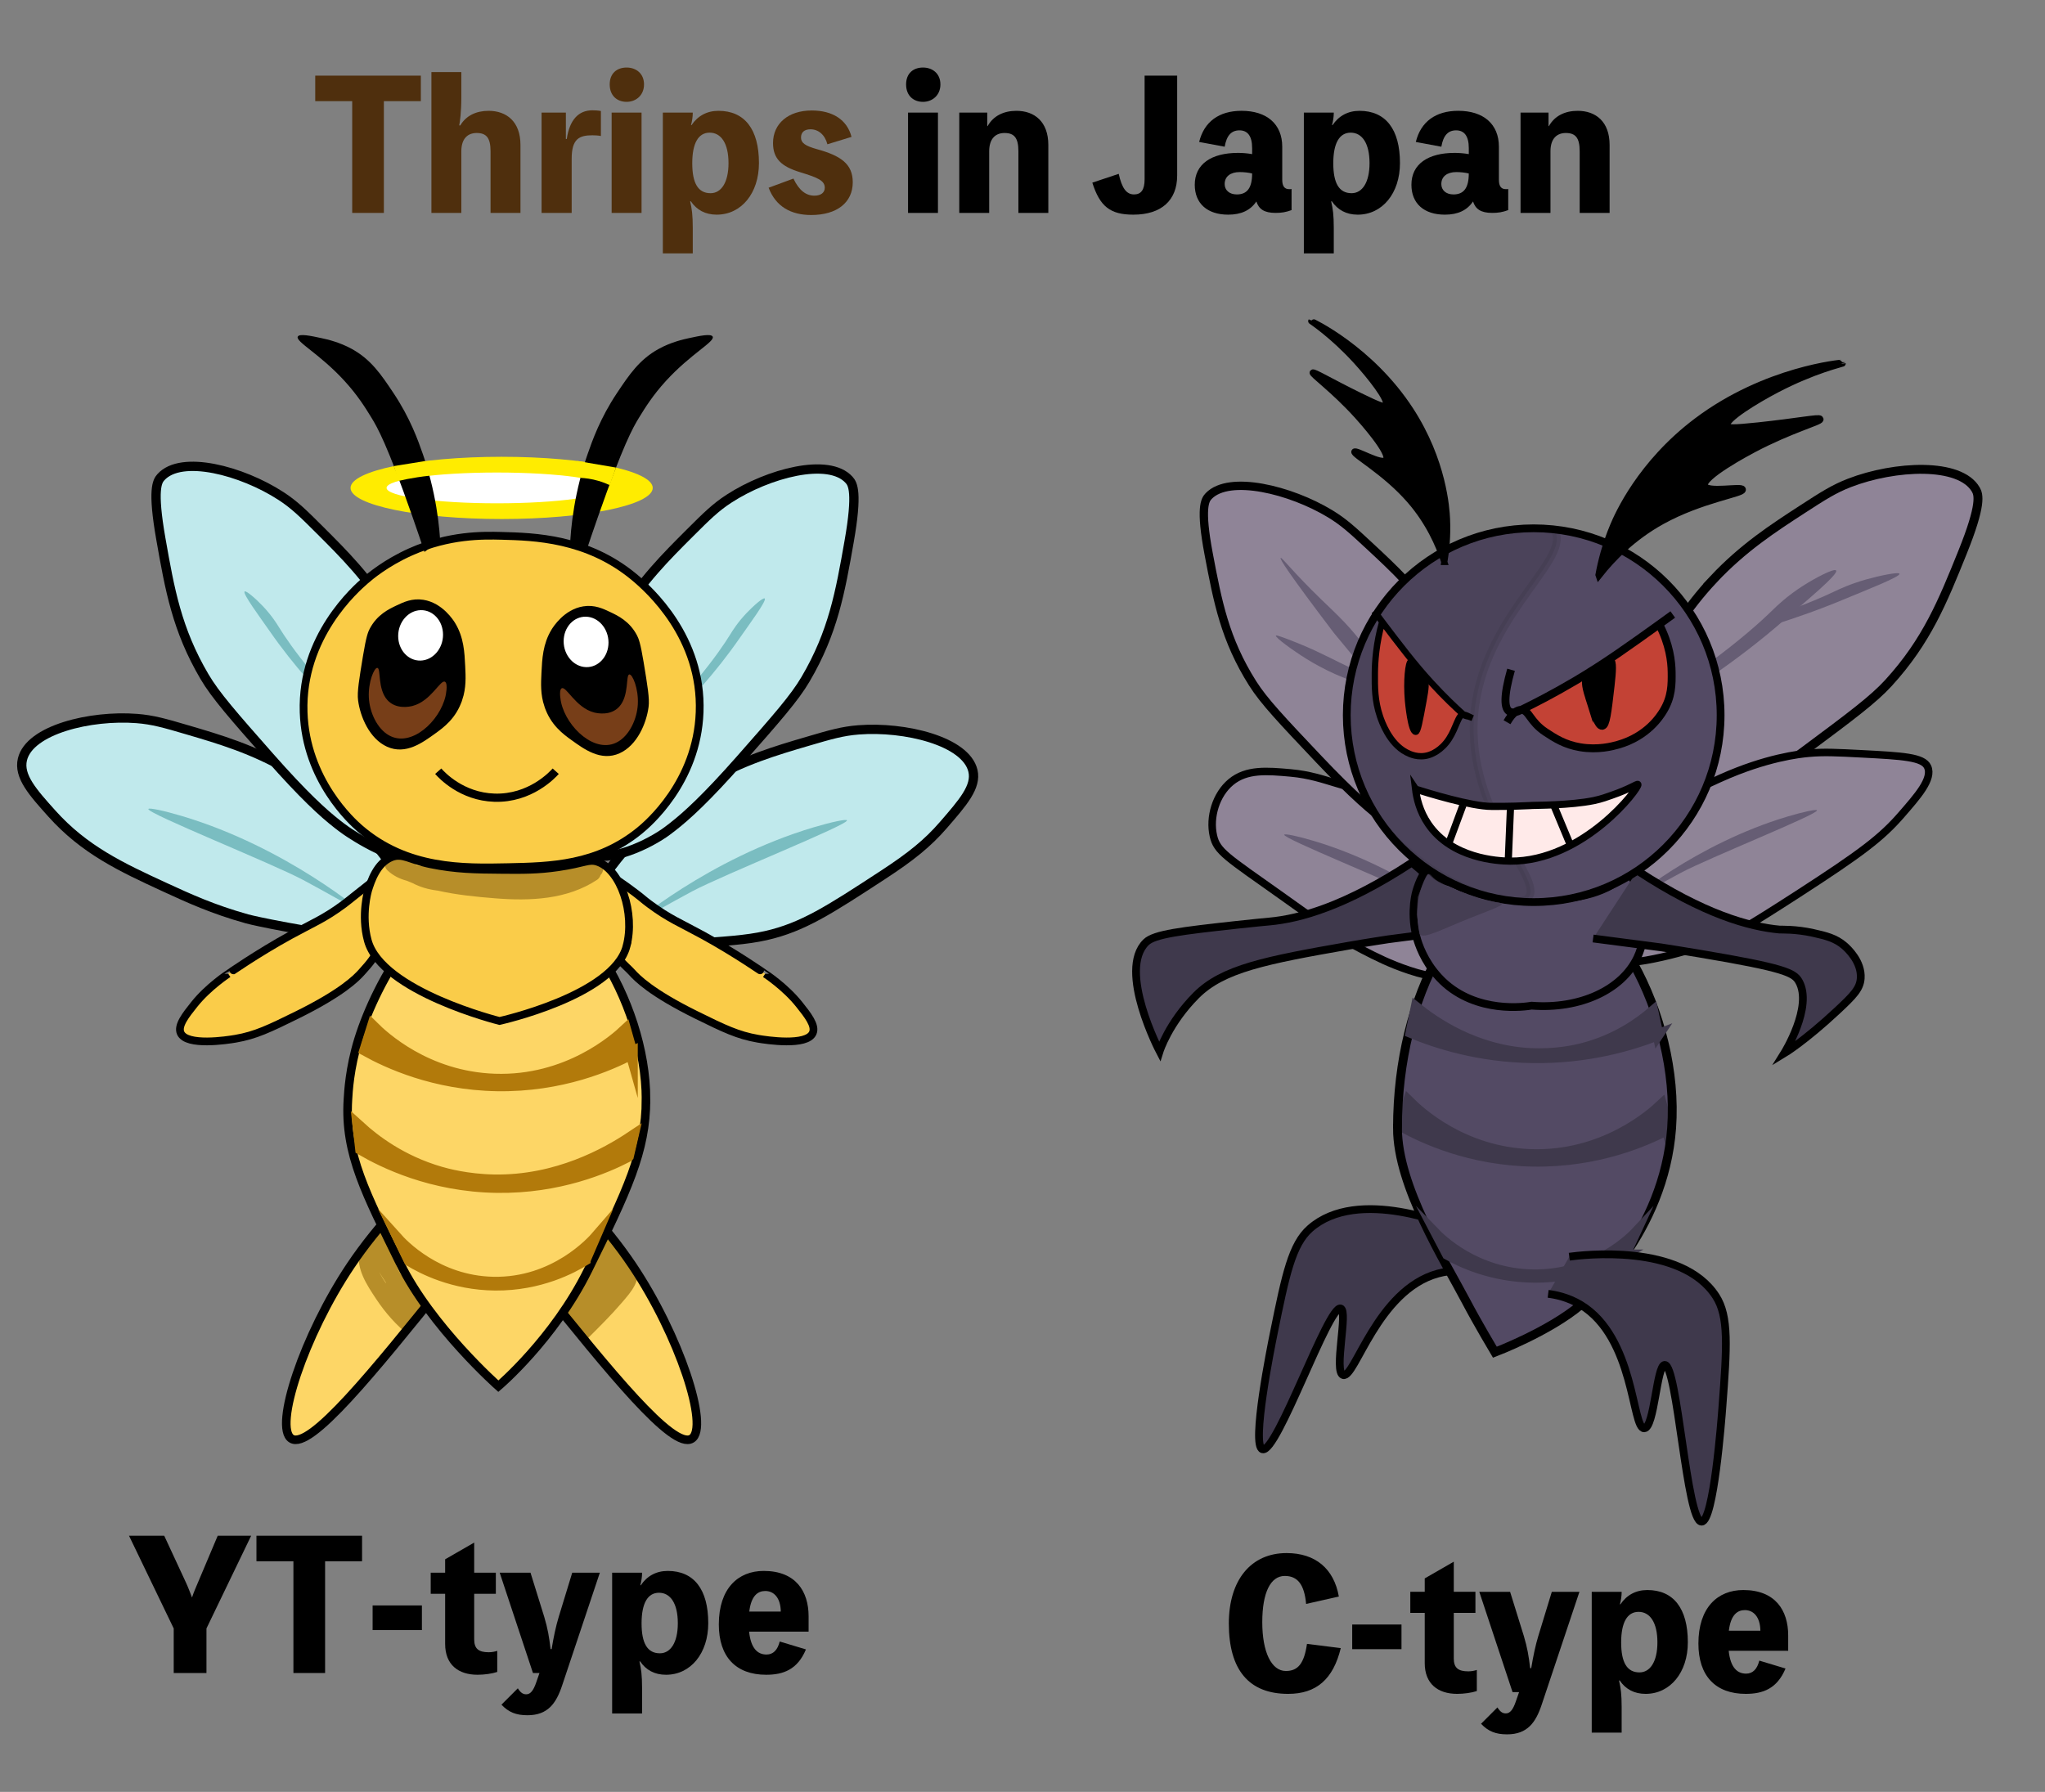 <?xml version="1.0" encoding="UTF-8"?>
<svg id="Layer_1" data-name="Layer 1" xmlns="http://www.w3.org/2000/svg" xmlns:xlink="http://www.w3.org/1999/xlink" viewBox="0 0 1359.37 1191.29">
  <rect x="0" y="0" width="1359.37" height="1191.29" fill="#808080" stroke="none"/>
  <defs>
    <style>
      .cls-1 {
        opacity: .68;
      }

      .cls-1, .cls-2, .cls-3, .cls-4, .cls-5, .cls-6 {
        fill: #3f394c;
      }

      .cls-1, .cls-7, .cls-8, .cls-9, .cls-10, .cls-11, .cls-12, .cls-13, .cls-14 {
        stroke-width: 0px;
      }

      .cls-15 {
        stroke-width: 5.55px;
      }

      .cls-15, .cls-16, .cls-17, .cls-18, .cls-2, .cls-19, .cls-3, .cls-20, .cls-21, .cls-22, .cls-23, .cls-24, .cls-25, .cls-4, .cls-26, .cls-27, .cls-28, .cls-29, .cls-30, .cls-5, .cls-31, .cls-32, .cls-6, .cls-33, .cls-34, .cls-35, .cls-36, .cls-37, .cls-38, .cls-39, .cls-40, .cls-41 {
        stroke-miterlimit: 10;
      }

      .cls-15, .cls-16, .cls-18, .cls-2, .cls-20, .cls-21, .cls-22, .cls-23, .cls-24, .cls-25, .cls-26, .cls-27, .cls-28, .cls-29, .cls-30, .cls-31, .cls-32, .cls-33, .cls-35, .cls-36, .cls-37, .cls-38, .cls-39, .cls-40, .cls-41 {
        stroke: #000;
      }

      .cls-15, .cls-38, .cls-41 {
        fill: #8f8497;
      }

      .cls-16, .cls-18, .cls-22 {
        stroke-width: 5.15px;
      }

      .cls-16, .cls-42 {
        fill: #facc49;
      }

      .cls-17, .cls-19, .cls-34 {
        fill: #b27a0b;
        stroke: #b27a0b;
      }

      .cls-17, .cls-5 {
        stroke-width: 8.25px;
      }

      .cls-18 {
        fill: #facc47;
      }

      .cls-2, .cls-20, .cls-6, .cls-37 {
        stroke-width: 5.16px;
      }

      .cls-43, .cls-32 {
        fill: #fdd666;
      }

      .cls-7 {
        fill: #773e18;
      }

      .cls-44 {
        clip-path: url(#clippath);
      }

      .cls-19 {
        stroke-width: 8.85px;
      }

      .cls-45, .cls-23, .cls-37 {
        fill: #534a64;
      }

      .cls-3 {
        stroke-width: 6.19px;
      }

      .cls-3, .cls-4, .cls-5, .cls-6 {
        stroke: #3f394c;
      }

      .cls-8 {
        fill: #b78e29;
      }

      .cls-9 {
        fill: #7abdc1;
      }

      .cls-10 {
        fill: #4f2f0d;
      }

      .cls-20, .cls-22, .cls-33, .cls-35, .cls-36, .cls-39 {
        fill: none;
      }

      .cls-21 {
        stroke-width: 2.74px;
      }

      .cls-21, .cls-14 {
        fill: #fff;
      }

      .cls-23, .cls-39 {
        stroke-width: 5.89px;
      }

      .cls-24 {
        fill: #ffeae9;
      }

      .cls-24, .cls-31, .cls-33 {
        stroke-width: 4.76px;
      }

      .cls-11 {
        fill: #ffec00;
      }

      .cls-25, .cls-26 {
        fill: #c34235;
      }

      .cls-25, .cls-28 {
        stroke-width: 5.26px;
      }

      .cls-4 {
        stroke-width: 7.29px;
      }

      .cls-46 {
        clip-path: url(#clippath-1);
      }

      .cls-47 {
        clip-path: url(#clippath-4);
      }

      .cls-48 {
        clip-path: url(#clippath-3);
      }

      .cls-49 {
        clip-path: url(#clippath-2);
      }

      .cls-50 {
        clip-path: url(#clippath-5);
      }

      .cls-12, .cls-27, .cls-28, .cls-29, .cls-31, .cls-40 {
        fill: #000;
      }

      .cls-26, .cls-27 {
        stroke-width: 4.2px;
      }

      .cls-29 {
        stroke-width: 4.07px;
      }

      .cls-30 {
        fill: #c0e9ec;
        stroke-width: 6.18px;
      }

      .cls-32, .cls-35 {
        stroke-width: 5.7px;
      }

      .cls-6 {
        opacity: .39;
      }

      .cls-34 {
        stroke-width: 6.34px;
      }

      .cls-36 {
        stroke-width: 5.46px;
      }

      .cls-13 {
        fill: #665d74;
      }

      .cls-38 {
        stroke-width: 5.92px;
      }

      .cls-40 {
        stroke-width: 4.14px;
      }

      .cls-41 {
        stroke-width: 5px;
      }
    </style>
    <clipPath id="clippath">
      <path class="cls-23" d="M928.94,750.02c0,38.67,31.59,88.45,45.56,115.06,7.6,14.48,19.19,33.9,19.19,33.9,0,0,35.83-13.57,57.09-31.48,4.61-3.88,55.22-47.84,60.39-117.48,5.56-75.03-42.86-162.73-91.11-162.73s-91.11,72.86-91.11,162.73Z"/>
    </clipPath>
    <clipPath id="clippath-1">
      <path class="cls-32" d="M317.33,753.42c9.89-8.16,66.69,33.78,103.04,87.88,31.19,46.43,51.28,107.73,39.4,115.16-12.3,7.69-54.69-44.92-101.52-103.04,0,0-24.98-31-39.4-81.82-3.56-12.53-3.61-16.46-1.52-18.18Z"/>
    </clipPath>
    <clipPath id="clippath-2">
      <path class="cls-32" d="M336.19,753.42c-9.89-8.16-66.69,33.78-103.04,87.88-31.19,46.43-51.28,107.73-39.4,115.16,12.3,7.69,54.69-44.92,101.52-103.04,0,0,24.98-31,39.4-81.82,3.56-12.53,3.61-16.46,1.52-18.18Z"/>
    </clipPath>
    <clipPath id="clippath-3">
      <path class="cls-16" d="M416.45,629.19c-8.78,32.83-84.42,49.57-84.42,49.57,0,0-78.23-19.52-87.53-53.41-4.7-17.12.22-33.49.22-33.49,1.85-5.86,5.7-18.07,15.57-21.97,7.34-2.9,12.11,1.87,25.86,4.69,16.97,3.48,30.14,3.6,47.29,3.74,14.13.12,23.99.21,37.55-1.77,17.78-2.59,20.37-5.59,26.31-3.56,15.25,5.21,25.06,34.08,19.14,56.2Z"/>
    </clipPath>
    <clipPath id="clippath-4">
      <path class="cls-37" d="M1092.12,602.85c.36,1.81,3.44,18.44-3.72,33.65-10.16,21.61-38.29,34.59-70.27,32.08-3.99.67-36.41,5.61-59.34-16.44-3.26-3.13-6.07-6.81-6.07-6.81-8.06-10.47-10.74-20.73-11.44-23.64-3.94-16.45.19-29.4.19-29.4,0,0,0,0,0,0,1.62-5.15,5.01-15.87,13.66-19.29,6.44-2.55,10.63,1.64,22.7,4.12,14.89,3.06,26.46,3.16,41.52,3.29,12.4.11,21.06.18,32.97-1.55,13.08-1.91,16.79-4.06,20.72-3.66.83.08,1.52.27,2.38.54,12.07,3.76,15.95,23.39,16.68,27.12Z"/>
    </clipPath>
    <clipPath id="clippath-5">
      <circle class="cls-37" cx="1019.49" cy="475.47" r="124.25"/>
    </clipPath>
  </defs>
  <path class="cls-2" d="M978.6,845.52c-4.49-.69-13.08-1.52-22.85,1.17-40.46,11.14-55.14,70-62.93,67.47-6.45-2.09,3.48-42.61-1.61-44.26-8.07-2.62-42.36,96.3-51.95,93.62-7.75-2.17,5.81-69.13,7.45-77.22,7.94-39.22,12.15-59.04,24.15-69.59,31.84-28.01,93.4-2.07,100.94,1.21"/>
  <path class="cls-41" d="M946.69,543.98c37.8,22.06,57.4,51.4,69.55,70.13,12.62,19.47,21.13,39.82,16.08,44.19-2.29,1.98-5.75-.72-18.84-.69-8.07.02-9.43,1.05-16.04.89-8.72-.21-15.03-2.2-19.61-3.57-24.59-7.3-24.53-4.32-41-9.81-13.07-4.35-22.27-9.06-30.88-13.51-16.11-8.33-22.14-13.41-54.47-36.33-36.19-25.67-42.5-29.14-44.88-39.49-2.89-12.55,1.73-27.68,11.67-35.9,10.44-8.63,24.06-7.42,39.64-6.03,12.66,1.13,21.99,4.4,29.69,6.67,18.66,5.49,38.11,11.21,59.1,23.46Z"/>
  <g>
    <path class="cls-45" d="M928.94,750.02c0,38.67,31.59,88.45,45.56,115.06,7.6,14.48,19.19,33.9,19.19,33.9,0,0,35.83-13.57,57.09-31.48,4.61-3.88,55.22-47.84,60.39-117.48,5.56-75.03-42.86-162.73-91.11-162.73s-91.11,72.86-91.11,162.73Z"/>
    <g class="cls-44">
      <path class="cls-5" d="M1108.45,750.32c-14.8,7.71-46.7,21.82-89.35,21.13-41.85-.68-72.81-15.26-87.39-23.32,1.59-5.05,3.18-10.1,4.77-15.15,6.36,6.31,35.19,33.52,80.93,35.1,48.87,1.69,80.84-27.13,86.81-32.72,1.41,4.99,2.82,9.98,4.23,14.97Z"/>
    </g>
    <path class="cls-39" d="M928.94,750.02c0,38.67,31.59,88.45,45.56,115.06,7.6,14.48,19.19,33.9,19.19,33.9,0,0,35.83-13.57,57.09-31.48,4.61-3.88,55.22-47.84,60.39-117.48,5.56-75.03-42.86-162.73-91.11-162.73s-91.11,72.86-91.11,162.73Z"/>
  </g>
  <path class="cls-15" d="M957.23,415.29c26.07,40.11,29.75,77.75,31.72,101.59,1.93,23.36,3.39,43.97-8.05,49.81-15.58,7.96-50.1-14.03-53.16-16.01-2.26-1.46-3.78-2.56-5.78-4.01-9.4-6.82-22.56-17.91-45.59-42.24-24.16-25.52-36.23-38.28-43.65-50.02-18.55-29.37-23.28-54.41-29.27-86.06-5.83-30.84-2.45-36.02,0-38.57,13.73-14.24,54.46-4.09,80.6,11.71,9.05,5.47,14.94,10.88,26.34,21.48,15.84,14.72,32.35,30.06,46.83,52.33Z"/>
  <path class="cls-13" d="M941.08,486.54c-18.14-21.93-36.29-43.86-54.43-65.78h0c-30.47-40.15-36.1-49.23-35.36-49.83.8-.65,8.1,9.35,27.1,27.71,10.13,9.79,20.4,18.88,31.57,35.12.66.97.73,1.09,1.59,2.35,7.34,10.84,18.31,25.64,34.71,44.04"/>
  <path class="cls-13" d="M916.63,458.17c-21.95-5.53-37.73-13.62-48.2-20.14-8.62-5.37-21.01-14.27-20.29-15.49.13-.22.76-.28,7.7,2.34,10.77,4.08,18.35,7.65,18.35,7.65,8.03,3.79,13.62,6.61,16.17,7.88,6.82,3.39,16.65,7.95,29.33,12.78"/>
  <path class="cls-38" d="M1139,385.15c-35.82,38.21-48.05,78.29-55.21,103.08-6.73,23.28-11.83,41.76-2.47,50.95,11.14,10.93,39.51,5.53,56.33-1.34,1.54-.63,3.27-1.42,6.74-3.11,11.02-5.37,26.81-14.56,55.56-35.94,30.16-22.44,45.24-33.66,55.4-44.78,25.4-27.81,35.91-53.86,49.19-86.81,12.94-32.1,10.72-38.43,8.84-41.7-10.56-18.33-53.88-16.04-83.81-4.54-10.36,3.98-17.53,8.58-31.44,17.6-19.32,12.54-39.45,25.6-59.14,46.59Z"/>
  <g>
    <path class="cls-13" d="M1139.34,448.43c15.14-10.44,31.31-22.75,47.79-37.18,12.05-10.55,35.36-29.64,33.39-32.01-1.32-1.59-13.61,4.86-21.8,10.07-11.02,7.01-18.02,13.95-20.03,15.91-8.45,8.29-21.8,20.24-43.09,35.88"/>
    <path class="cls-13" d="M1178.56,415.53c15.42-4.81,32-10.68,49.09-17.86,12.5-5.25,36.53-14.56,34.9-16.31-1.1-1.17-13.41,1.44-21.7,3.77-11.17,3.13-18.5,6.69-20.6,7.69-8.85,4.25-22.72,10.23-44.49,17.6"/>
  </g>
  <path class="cls-41" d="M1143.74,517.32c-17.21,7.73-57.95,26.62-87.51,68.86-8.33,11.9-23.14,33.19-16.08,44.19,8.34,13,44.5,9.31,47.73,8.95.68-.07,1.3-.15,1.9-.23,0,0,2.12-.28,4.31-.66,29.29-5.13,53.64-15.7,53.64-15.7,6.11-2.65,12.46-5.77,47.18-28.22,42.59-27.54,55.77-37.56,69.21-53.08,10.22-11.81,20.88-23.62,17.21-31.62-2.97-6.46-16.52-7.25-43.33-8.64-17.08-.89-25.62-1.33-35.73-.41-6.04.55-28.09,2.9-58.51,16.56Z"/>
  <path class="cls-13" d="M1081.53,600.42c-.21-.31,45.46-39.29,106.64-57.56,10.77-3.22,19.35-4.99,19.64-4.13.87,2.58-71.74,31.55-90.33,41.43-2.41,1.28-15.46,8.38-22.69,12.5-.61.35-1.24.71-1.24.71-9.4,5.38-11.97,7.12-12.02,7.05Z"/>
  <path class="cls-13" d="M979.95,616.62c.21-.31-45.46-39.29-106.64-57.56-10.77-3.22-19.35-4.99-19.64-4.13-.87,2.58,71.74,31.55,90.33,41.43,2.41,1.28,15.46,8.38,22.69,12.5.61.35,1.24.71,1.24.71,9.4,5.38,11.97,7.12,12.02,7.05Z"/>
  <ellipse class="cls-11" cx="333.45" cy="324.37" rx="100.44" ry="20.69"/>
  <ellipse class="cls-14" cx="330.34" cy="324.37" rx="73.37" ry="10.23"/>
  <g>
    <path class="cls-43" d="M317.33,753.42c9.89-8.16,66.69,33.78,103.04,87.88,31.19,46.43,51.28,107.73,39.4,115.16-12.3,7.69-54.69-44.92-101.52-103.04,0,0-24.98-31-39.4-81.82-3.56-12.53-3.61-16.46-1.52-18.18Z"/>
    <g class="cls-46">
      <path class="cls-8" d="M416.61,829.88s-.06-.06-.1-.1c.43-1.08.85-2.16,1.28-3.24,2.45-6.25-7.06-9.55-10.41-4.39-.25.38-.49.76-.74,1.14-2.79-.86-5.92.13-6.45,3.83-.24,1.64-.51,3.27-.8,4.89-5.3,4.9-9.74,11.39-13.15,17.16-1.22,2.06-.99,4.06,0,5.6-3.48,5.37-6.96,10.74-10.44,16.11-1.37,2.12-.75,5.22.99,7.07-3.51,3.9-.26,9.11,3.75,9.59.91,3.84,5.75,6.58,9.43,2.93,8.03-7.96,16.08-15.92,23.45-24.51,6.31-7.36,12.99-14.74,9.7-24.85.64-1.3,1.26-2.6,1.88-3.91,2.76-5.91-3.95-10.74-8.37-7.32Z"/>
    </g>
    <path class="cls-35" d="M317.33,753.42c9.89-8.16,66.69,33.78,103.04,87.88,31.19,46.43,51.28,107.73,39.4,115.16-12.3,7.69-54.69-44.92-101.52-103.04,0,0-24.98-31-39.4-81.82-3.56-12.53-3.61-16.46-1.52-18.18Z"/>
  </g>
  <g>
    <path class="cls-43" d="M336.19,753.42c-9.89-8.16-66.69,33.78-103.04,87.88-31.19,46.43-51.28,107.73-39.4,115.16,12.3,7.69,54.69-44.92,101.52-103.04,0,0,24.98-31,39.4-81.82,3.56-12.53,3.61-16.46,1.52-18.18Z"/>
    <g class="cls-49">
      <path class="cls-8" d="M285.29,875.01c-1.39-1.29-2.81-2.55-4.22-3.82,1.94-1.99,2.58-5.2.01-7.79-5.18-5.23-10.59-10.76-15.07-16.82-2.99-4.98-4.73-10.52-4.07-16.9.4-3.88-2.65-5.68-5.7-5.42-.07-.52-.16-1.03-.2-1.55-.65-7.24-12.04-7.31-11.39,0,.17,1.85.43,3.66.78,5.43-2.8-.89-6.02.09-6.66,3.81-2.03,11.75,5.08,22.32,11.33,31.72,6.19,9.3,13.45,17.5,22.18,24.43.04.04.08.09.12.13,0,0,.01-.01.02-.02.38.3.75.62,1.14.91,3.82,2.93,7.87-.63,8.3-4.54,4.12-.64,7.37-5.9,3.44-9.56ZM255.63,851.31c.3.51.63,1.01.95,1.52-.08,0-.15,0-.23.02-1.51-2.23-2.99-4.63-4.19-7.05,1.08,1.88,2.23,3.72,3.47,5.51Z"/>
    </g>
    <path class="cls-35" d="M336.19,753.42c-9.89-8.16-66.69,33.78-103.04,87.88-31.19,46.43-51.28,107.73-39.4,115.16,12.3,7.69,54.69-44.92,101.52-103.04,0,0,24.98-31,39.4-81.82,3.56-12.53,3.61-16.46,1.52-18.18Z"/>
  </g>
  <path class="cls-30" d="M469.55,519.54c-43.06,25.13-65.39,58.55-79.22,79.88-16.67,25.71-20.42,49.3-18.32,50.34,1.84.9,7.79-15.51,23.47-20.46,6.55-2.07,10.64-.82,20.98-.11,6.83.47,17.23-.21,38.04-1.57,27.8-1.82,41.69-2.72,54.43-5.58,24.68-5.54,42.51-17.19,78.15-40.47,18.46-12.06,29.53-20.97,40.05-33.12,12.82-14.81,22.14-25.35,19.6-36.02-4.7-19.8-45.28-29.59-76.03-27.2-10.65.83-18.52,3.09-33.82,7.6-21.26,6.25-43.41,12.77-67.32,26.72Z"/>
  <path class="cls-9" d="M419.15,615.65c-.24-.36,51.78-44.76,121.48-65.57,12.27-3.66,22.04-5.69,22.37-4.7,1,2.94-81.72,35.94-102.9,47.2-2.75,1.46-17.61,9.54-25.85,14.23-.7.4-1.41.81-1.41.81-10.71,6.13-13.64,8.12-13.69,8.03Z"/>
  <path class="cls-30" d="M192.08,511.99c43.06,25.13,65.39,58.55,79.22,79.88,3.76,5.8,26.27,43.28,18.32,50.34,0,0-3.3,2.93-45.11-16.85h0c-63.54-9.8-80.28-14.48-80.28-14.48-22.76-6.36-38.58-13.64-54.43-20.93-29.45-13.55-53.74-25.01-75.3-49.05-12.59-14.03-22.27-24.79-19.6-36.02,4.7-19.8,45.28-29.59,76.03-27.2,10.65.83,18.52,3.09,33.82,7.6,21.26,6.25,43.41,12.77,67.32,26.72Z"/>
  <path class="cls-9" d="M242.48,608.1c.24-.36-51.78-44.76-121.48-65.57-12.27-3.66-22.04-5.69-22.37-4.7-1,2.94,81.72,35.94,102.9,47.2,2.75,1.46,17.61,9.54,25.85,14.23.7.4,1.41.81,1.41.81,10.71,6.13,13.64,8.12,13.69,8.03Z"/>
  <path class="cls-32" d="M429.41,731c0,34.25-12.48,60.64-38.56,113.42-22.68,45.88-59.57,77.14-59.57,77.14,0,0-44.7-39.51-65.42-81.83-22.23-45.39-36.88-72.54-34.58-108.73.29-4.52.98-20.57,7.08-40.26,11.87-38.29,47.27-101.67,91.99-102.96,50.9-1.47,99.07,77.96,99.07,143.22Z"/>
  <path class="cls-16" d="M388.03,572.99c1.11-1.49,18.09,8.29,34.58,20.86,5.15,3.93,4.83,4.02,9.07,7.17,13.04,9.71,20.9,12.71,35.63,20.78,22,12.06,41.31,25.59,41.31,25.58,0,0,13.27,8.63,22.61,20.35,5.58,6.99,11.22,14.08,9.05,19.01-3.93,8.93-30.86,4.79-36.5,3.82-13.27-2.28-22.57-6.77-40.64-15.67-30.31-14.93-39.64-24.62-43.19-28.56-3.82-4.25-12.23-10.13-12.07-18.1.04-1.89.5-2.91.8-7.57.14-2.21.43-7.01-.18-12.72-.1-.9-.9-8.06-3.16-14.02-5.29-13.98-18.05-19.92-17.3-20.93Z"/>
  <path class="cls-16" d="M270.6,569.89c-1.1-1.13-11.96,7.43-32.85,23.96-7.19,5.69-6.92,5.57-9.07,7.17-13.04,9.71-20.9,12.71-35.63,20.78-22,12.06-41.31,25.59-41.31,25.58,0,0-13.27,8.63-22.61,20.35-5.58,6.99-11.22,14.08-9.05,19.01,3.93,8.93,30.86,4.79,36.5,3.82,13.27-2.28,22.57-6.77,40.64-15.67,30.31-14.93,39.64-24.62,43.19-28.56,5.19-5.77,9.38-10.43,12.07-18.1,4.89-13.92-1.48-20.43,2.55-34.31,4.45-15.38,16.67-22.89,15.57-24.03Z"/>
  <path class="cls-30" d="M412.19,409.98c-26.09,43.11-29.6,83.27-31.4,108.03-1.69,23.25-2.8,41.67,7.84,48.45,12.66,8.06,38.29-2.68,52.75-12.5,1.32-.9,2.8-1.99,5.73-4.27,9.31-7.25,22.33-19.05,45.13-44.91,23.91-27.14,35.87-40.7,43.21-53.2,18.36-31.24,23.05-57.86,28.98-91.52,5.77-32.8,2.43-38.31,0-41.01-13.59-15.15-53.91-4.35-79.79,12.45-8.96,5.81-14.79,11.57-26.08,22.84-15.69,15.65-32.03,31.96-46.36,55.65Z"/>
  <path class="cls-9" d="M467.03,455.71c8.03-9.14,16.45-19.67,24.78-31.67,6.09-8.77,18.06-24.85,16.52-26.16-1.03-.88-7.81,5.18-12.21,9.83-5.92,6.26-9.36,11.89-10.34,13.49-4.16,6.75-10.88,16.64-22.04,30.13"/>
  <path class="cls-30" d="M259.18,408.21c25.81,42.65,29.45,82.68,31.4,108.03,1.91,24.84,3.36,46.76-7.97,52.97-15.42,8.46-49.59-14.92-52.63-17.03-2.23-1.55-3.74-2.72-5.73-4.27-9.31-7.25-22.33-19.05-45.13-44.91-23.91-27.14-35.87-40.7-43.21-53.2-18.36-31.24-23.05-57.86-28.98-91.52-5.77-32.8-2.43-38.31,0-41.01,13.59-15.15,53.91-4.35,79.79,12.45,8.96,5.81,14.79,11.57,26.08,22.84,15.69,15.65,32.03,31.96,46.36,55.65Z"/>
  <path class="cls-9" d="M203.91,451.07c-8.03-9.14-16.45-19.67-24.78-31.67-6.09-8.77-18.06-24.85-16.52-26.16,1.03-.88,7.81,5.18,12.21,9.83,5.92,6.26,9.36,11.89,10.34,13.49,4.16,6.75,10.88,16.64,22.04,30.13"/>
  <path class="cls-18" d="M465.06,473.46c-1.72,46.71-34.78,74.59-39.88,78.75-28.24,23.02-59.36,23.69-87.42,24.28-29.75.63-67.29,1.43-98.75-25.9-4.82-4.19-35.73-31.94-37.18-77.13-1.61-50.34,34.65-81.96,41.01-87.54,3.01-2.64,13.75-11.73,30.22-19.06,25.47-11.32,47.91-10.96,60.39-10.62,21.56.58,56.68,1.47,87.87,27.22,10.47,8.64,45.57,40.33,43.74,90Z"/>
  <path class="cls-36" d="M291.29,512.72c2.23,2.51,15.48,16.91,37.4,17.6,23.84.75,38.67-15.32,40.7-17.6"/>
  <g>
    <path class="cls-40" d="M305.3,464.65c-3.86,11.7-11.76,17.4-17.24,21.35-8.56,6.18-18.78,13.55-29.89,8.56-10.72-4.81-16.71-18.63-18.09-29.24-.67-5.12.65-13.1,3.28-29.05,2.11-12.83,3.29-15.5,4.21-17.26,4.59-8.78,11.86-12.23,16.78-14.56,4.8-2.28,9.97-4.73,16.78-3.64,11.77,1.88,18.61,12.79,19.66,14.51,5.47,9,5.93,18.46,6.38,27.72.35,7.17.68,13.96-1.85,21.61Z"/>
    <path class="cls-21" d="M295.87,421.97c0,10.02-7.29,18.33-16.28,18.57-8.99.24-16.28-7.69-16.28-17.7,0-10.02,7.29-18.33,16.28-18.57,8.99-.24,16.28,7.69,16.28,17.7Z"/>
    <path class="cls-7" d="M245.17,463.7c.53,10.06,5.59,20.71,13.3,25.11,14.88,8.5,33.96-9.48,37.69-26.04.08-.33,1.74-7.94-.23-9.44-2.95-2.23-9.24,12.84-21.78,16.01-1.75.44-10.87,2.48-16.64-3.92-6.69-7.42-4.2-21.03-6.65-21.39-2.11-.31-6.21,9.49-5.68,19.67Z"/>
  </g>
  <g>
    <path class="cls-40" d="M363.86,469c3.86,11.7,11.76,17.4,17.24,21.35,8.56,6.18,18.78,13.55,29.89,8.56,10.72-4.81,16.71-18.63,18.09-29.24.67-5.12-.65-13.1-3.28-29.05-2.11-12.83-3.29-15.5-4.21-17.26-4.59-8.78-11.86-12.23-16.78-14.56-4.8-2.28-9.97-4.73-16.78-3.64-11.77,1.88-18.61,12.79-19.66,14.51-5.47,9-5.93,18.46-6.38,27.72-.35,7.17-.68,13.96,1.85,21.61Z"/>
    <path class="cls-21" d="M373.3,426.32c0,10.02,7.29,18.33,16.28,18.57s16.28-7.69,16.28-17.7c0-10.02-7.29-18.33-16.28-18.57-8.99-.24-16.28,7.69-16.28,17.7Z"/>
    <path class="cls-7" d="M424,468.05c-.53,10.06-5.59,20.71-13.3,25.11-14.88,8.5-33.96-9.48-37.69-26.04-.08-.33-1.74-7.94.23-9.44,2.95-2.23,9.24,12.84,21.78,16.01,1.75.44,10.87,2.48,16.64-3.92,6.69-7.42,4.2-21.03,6.65-21.39,2.11-.31,6.21,9.49,5.68,19.67Z"/>
  </g>
  <g>
    <path class="cls-42" d="M416.45,629.19c-8.78,32.83-84.42,49.57-84.42,49.57,0,0-78.23-19.52-87.53-53.41-4.7-17.12.22-33.49.22-33.49,1.85-5.86,5.7-18.07,15.57-21.97,7.34-2.9,12.11,1.87,25.86,4.69,16.97,3.48,30.14,3.6,47.29,3.74,14.13.12,23.99.21,37.55-1.77,17.78-2.59,20.37-5.59,26.31-3.56,15.25,5.21,25.06,34.08,19.14,56.2Z"/>
    <g class="cls-48">
      <path class="cls-8" d="M395.48,571.85c-23.04.79-46.08,1.59-69.12,2.38-11.15.38-22.3.77-33.45,1.15-4.92.17-10.57.71-15.84.04-1.63-1.14-3.16-2.48-4.56-4.06-2.07-2.34-4.71-2.22-6.7-.89-.43-.25-.87-.49-1.3-.75-5.46-3.36-11.67,4.5-6.9,8.95,3.73,3.48,8.02,5.58,12.62,6.81,1.35.58,2.71,1.13,4.08,1.65,4.87,2.59,10.3,4.14,15.92,4.87.22.03.44.04.65.07,12.56,2.86,25.59,4.13,38.28,5.15,23.17,1.85,47.82.9,67.79-12.35,1.13-.75,1.88-1.89,2.26-3.15,3.23-3.15,1.99-10.07-3.75-9.87Z"/>
    </g>
    <path class="cls-22" d="M416.45,629.19c-8.78,32.83-84.42,49.57-84.42,49.57,0,0-78.23-19.52-87.53-53.41-4.7-17.12.22-33.49.22-33.49,1.85-5.86,5.7-18.07,15.57-21.97,7.34-2.9,12.11,1.87,25.86,4.69,16.97,3.48,30.14,3.6,47.29,3.74,14.13.12,23.99.21,37.55-1.77,17.78-2.59,20.37-5.59,26.31-3.56,15.25,5.21,25.06,34.08,19.14,56.2Z"/>
  </g>
  <path class="cls-17" d="M419.82,700.2c-14.8,7.71-46.7,21.82-89.35,21.13-41.85-.68-72.81-15.26-87.39-23.32,1.59-5.05,3.18-10.1,4.77-15.15,6.36,6.31,35.19,33.52,80.93,35.1,48.87,1.69,80.84-27.13,86.81-32.72,1.41,4.99,2.82,9.98,4.23,14.97Z"/>
  <path class="cls-34" d="M389.4,837.93c-8.62,5.33-30.28,17.12-60.22,16.87-28.24-.23-48.76-11.06-57.46-16.33-2.59-5.33-5.18-10.65-7.77-15.98,3.75,4.18,26.56,28.77,64.03,29.5,40.49.79,65.27-26.89,68.62-30.77-2.4,5.57-4.8,11.14-7.2,16.7Z"/>
  <path class="cls-19" d="M416.99,768.26c-14.68,7.55-45.56,20.95-86.67,20.36-43.57-.62-75.5-16.62-89.83-24.96-.52-4.61-1.05-9.22-1.57-13.84,9.54,8.65,27.44,22.54,53.57,30.13,3.85,1.12,17.75,4.97,35.89,5.29,42.15.75,75.43-18.06,91.33-28.66-.9,3.89-1.81,7.78-2.71,11.67Z"/>
  <path class="cls-12" d="M292.59,359.26c-.55-8.47-1.73-18.98-4.22-30.89-2.73-13.02-5.98-22.71-7.2-26.23-3.28-9.43-8.52-24.21-19.58-40.8-8.1-12.14-14.89-22.31-27.75-29.38-8.26-4.54-16.42-6.36-20.05-7.14-6.96-1.5-14.79-3.2-15.85-1.02-1.62,3.32,14.53,11.38,31.01,29.38,8.81,9.62,13.94,17.95,17.95,24.48,4.1,6.67,10.55,18.1,27.08,65.31,3.5,9.98,6.29,18.27,8.18,23.95"/>
  <path class="cls-12" d="M379.09,359.26c.55-8.47,1.73-18.98,4.22-30.89,2.73-13.02,5.98-22.71,7.2-26.23,3.28-9.43,8.52-24.21,19.58-40.8,8.1-12.14,14.89-22.31,27.75-29.38,8.26-4.54,16.42-6.36,20.05-7.14,6.96-1.5,14.79-3.2,15.85-1.02,1.62,3.32-14.53,11.38-31.01,29.38-8.81,9.62-13.94,17.95-17.95,24.48-4.1,6.67-10.55,18.1-27.08,65.31-3.5,9.98-6.29,18.27-8.18,23.95"/>
  <path class="cls-11" d="M261.83,309.86c6.93-1.12,13.87-2.23,20.8-3.35.68.64,1.89,1.95,2.61,4,.91,2.6.48,4.85.25,5.76-2.58.27-5.25.61-8.01,1.03-4.51.69-8.75,1.52-12.7,2.44"/>
  <path class="cls-11" d="M383.68,306.45c8.6,1.47,17.2,2.93,25.79,4.4-1.38,3.9-2.76,7.79-4.14,11.69-2.14-1.01-4.67-2.02-7.55-2.86-4.56-1.33-8.66-1.83-11.95-1.99"/>
  <path class="cls-2" d="M959.56,591.43c-7.01-5.99-14.02-11.98-21.03-17.97h0c-44.28,29.1-74.61,37.32-94.56,39.16-1.04.1-10.16.92-22.5,2.29-35.98,3.98-54.08,6.08-59.63,11.49-19.18,18.67,8.99,72.52,8.99,72.52,0,0,5.86-18.71,24.34-37.23,17.73-17.75,45.95-23.27,101.77-33.05,12.04-2.11,25.91-4.2,25.91-4.2,15.03-1.96,30.06-3.92,45.09-5.88"/>
  <g>
    <path class="cls-45" d="M1092.12,602.85c.36,1.81,3.44,18.44-3.72,33.65-10.16,21.61-38.29,34.59-70.27,32.08-3.99.67-36.41,5.61-59.34-16.44-3.26-3.13-6.07-6.81-6.07-6.81-8.06-10.47-10.74-20.73-11.44-23.64-3.94-16.45.19-29.4.19-29.4,0,0,0,0,0,0,1.62-5.15,5.01-15.87,13.66-19.29,6.44-2.55,10.63,1.64,22.7,4.12,14.89,3.06,26.46,3.16,41.52,3.29,12.4.11,21.06.18,32.97-1.55,13.08-1.91,16.79-4.06,20.72-3.66.83.08,1.52.27,2.38.54,12.07,3.76,15.95,23.39,16.68,27.12Z"/>
    <g class="cls-47">
      <path class="cls-37" d="M1073.83,574.72c-20.23.7-40.45,1.39-60.68,2.09-9.79.34-19.57.67-29.36,1.01-4.32.15-9.28.62-13.91.03-1.43-1-2.78-2.18-4-3.57-1.82-2.06-4.14-1.95-5.88-.78-.38-.22-.76-.43-1.14-.66-4.8-2.95-10.24,3.95-6.06,7.85,3.27,3.05,7.04,4.9,11.08,5.98,1.18.51,2.38.99,3.58,1.45,4.28,2.28,9.04,3.63,13.98,4.28.19.02.38.04.57.06,11.03,2.51,22.47,3.63,33.61,4.52,20.34,1.62,41.98.79,59.52-10.84.99-.66,1.65-1.66,1.99-2.76,2.83-2.77,1.75-8.84-3.29-8.66Z"/>
    </g>
    <path class="cls-20" d="M1092.12,602.85c.36,1.81,3.44,18.44-3.72,33.65-10.16,21.61-38.29,34.59-70.27,32.08-3.99.67-36.41,5.61-59.34-16.44-3.26-3.13-6.07-6.81-6.07-6.81-8.06-10.47-10.74-20.73-11.44-23.64-3.94-16.45.19-29.4.19-29.4,0,0,0,0,0,0,1.62-5.15,5.01-15.87,13.66-19.29,6.44-2.55,10.63,1.64,22.7,4.12,14.89,3.06,26.46,3.16,41.52,3.29,12.4.11,21.06.18,32.97-1.55,13.08-1.91,16.79-4.06,20.72-3.66.83.08,1.52.27,2.38.54,12.07,3.76,15.95,23.39,16.68,27.12Z"/>
  </g>
  <path class="cls-2" d="M1088.4,578.83h0c44.28,29.1,74.61,37.32,94.56,39.16,1.07.1,10.54-.4,22.5,2.29,8.31,1.87,14.68,3.38,20.65,8.56,2.01,1.75,11.53,10.47,10.77,21.55-.47,6.85-4.64,11.26-15.67,21.55-21.69,20.23-35.26,28.4-35.26,28.4,0,0,19.46-31.14,9.79-47.99-3.24-5.65-9.67-8.93-65.76-18.34-10.8-1.81-19.76-3.24-25.91-4.2-15.03-1.96-30.06-3.92-45.09-5.88"/>
  <g>
    <circle class="cls-45" cx="1019.49" cy="475.47" r="124.25"/>
    <g class="cls-50">
      <path class="cls-6" d="M980.86,467.6c-10.49,70.04,47.49,117.77,34.76,129.39-14.55,13.27-113.44-27.86-124.98-107.44-9.5-65.48,44.53-126.66,96.73-140.63,4.29-1.15,36.79-9.85,45.64,3.04,12.75,18.58-42.92,54.05-52.14,115.64Z"/>
    </g>
    <circle class="cls-20" cx="1019.49" cy="475.47" r="124.25"/>
  </g>
  <g>
    <path class="cls-26" d="M977.02,476.6c-1.63-.6-2.71-.19-4.23-1.55-5.04-4.52-12.57-11.58-21.27-21.06-11.66-12.71-21.39-25.62-32.73-40.59-2.27-2.99-4.11-5.46-5.32-7.09,1.77,2.36,3.55,4.72,5.32,7.09-4.08,14.41-4.84,26.75-4.89,34.42-.06,8.71-.12,17.91,3.37,28.29,1.11,3.29,6.08,18.08,17.65,24.09,2.1,1.09,7.83,3.95,14.81,1.79,1.75-.54,8.31-2.85,13.49-10.84,4.86-7.48,6.16-16.33,9.57-16.11,1.29.08,4.23,1.55,4.23,1.55Z"/>
    <path class="cls-27" d="M946.22,465.84c-2.54,13.78-3.81,20.69-5.14,20.69-3.25,0-5.06-19.82-5.14-20.69-1.15-12.9.18-25.85,1.99-26.1.74-.1.87,2.02,3.15,5.41,2.77,4.11,4.49,3.81,5.75,6.4,1.27,2.6.95,5.79-.61,14.3Z"/>
  </g>
  <g>
    <path class="cls-25" d="M1004.43,445.27c-4.81,17.06-4.95,26.43-.4,28.09,1.72.63,4.12.15,7.18-1.43,8.56-4.17,21.33-10.68,36.11-19.43,19.79-11.72,36.3-23.63,55.57-37.44,3.85-2.76,6.99-5.04,9.04-6.54-3.01,2.18-6.02,4.36-9.04,6.54,6.92,13.29,8.21,24.67,8.3,31.75.1,8.03.2,16.52-5.72,26.1-1.88,3.04-10.32,16.68-29.96,22.22-3.57,1.01-13.29,3.64-25.14,1.65-10.31-1.73-16.89-6.05-22.9-9.99-10.69-7.02-11.05-14.89-16.25-14.86-2.38.01-5.63,1.56-9.46,8.21"/>
    <path class="cls-28" d="M1056.31,463.44c3.48,11.09,6.07,19.32,8.73,19.09,2.53-.22,3.55-9.06,5.58-26.74,1.14-9.95,1.4-16.02-.24-16.43-1.04-.26-1.75,2.04-5.34,4.99-4.82,3.96-7.75,3.26-9.77,5.9-1.48,1.94-1.65,4.61,1.04,13.19Z"/>
  </g>
  <path class="cls-31" d="M1062.92,382.12c1.49-8.15,4.24-19.61,9.68-32.52,2.99-7.1,17.89-41.18,55.5-69.5,45.77-34.46,96.43-38.75,96.47-38.62.02.08-19.09,4.42-43.65,17.26-13.51,7.07-34.98,20.01-33.18,24.47.61,1.52,3.81,1.79,21.04-.04,26.44-2.81,40.64-5.75,41-4.46.43,1.55-19.58,6.76-44.32,19.83-3.45,1.82-34.71,18.47-32.51,24.45,1.85,5.01,24.78.2,25.22,2.49.48,2.51-27.55,6.43-53.47,20.75-19.5,10.77-32.96,24.75-41.78,35.9Z"/>
  <path class="cls-29" d="M960.09,373.61c1.19-6.97,2.34-16.97,1.76-28.91-.32-6.57-2.29-38.27-24.17-71.99-26.62-41.04-66-59.32-66.07-59.22-.04.06,14.02,9.13,29.96,26.63,8.77,9.62,22.2,26.29,19.45,29.34-.93,1.04-3.58.32-16.86-6.2-20.39-9.99-30.91-16.51-31.58-15.58-.8,1.12,13.73,11.16,29.75,28.88,2.24,2.47,22.43,24.98,18.92,29.12-2.95,3.48-19.94-7.09-20.96-5.39-1.12,1.87,20.22,13.23,36.81,32.3,12.49,14.35,19.19,29.5,23,41.02Z"/>
  <g>
    <path class="cls-24" d="M940.95,524.63c7.57,2.39,37.03,11.5,50.47,11.47,1.16,0,11.76.16,25.43-.53,0,0,0,0,0,0,.82-.05,1.49-.08,1.96-.11,1.62-.1,25.15-.03,40.64-3.21,5.17-1.06,9.24-2.62,12.12-3.63,12.28-4.27,16.77-7.69,17.18-7.11,1.35,1.87-35.98,51.38-84.96,50.99-8.44-.07-38.67-1.78-54.29-24.54-5.92-8.62-7.85-17.51-8.56-23.34Z"/>
    <line class="cls-33" x1="972.46" y1="535.32" x2="962.87" y2="561.18"/>
    <line class="cls-33" x1="1032.99" y1="535.71" x2="1043.59" y2="561.17"/>
    <line class="cls-33" x1="1004.15" y1="534.71" x2="1002.57" y2="572.65"/>
  </g>
  <path class="cls-3" d="M1080.88,833.79c-8.72,5.01-30.64,16.1-60.94,15.87-28.58-.22-49.34-10.4-58.15-15.36-2.62-5.01-5.24-10.02-7.87-15.03,3.8,3.93,26.87,27.06,64.8,27.75,40.98.75,66.05-25.3,69.44-28.94-2.43,5.24-4.86,10.47-7.29,15.71Z"/>
  <path class="cls-4" d="M1102.13,687.93c-17.06,6.71-46.23,15.71-83.3,15.19-35.94-.5-64.12-9.73-80.87-16.67,1.13-5.52,2.26-11.05,3.39-16.57,11.85,9.59,38.95,28.67,75.83,30.55,17.23.88,30.61-2.3,34.54-3.3,22.95-5.84,38.76-17.58,47-24.72,1.13,5.18,2.27,10.35,3.4,15.53Z"/>
  <path class="cls-2" d="M1029.1,860.17c4.51.56,13,2.09,21.67,7.34,35.91,21.72,34.02,82.36,42.2,82.05,6.78-.26,8.25-41.94,13.59-42.15,8.48-.33,14.56,104.19,24.53,104.22,8.05.02,13.22-68.1,13.84-76.33,3.03-39.9,4.37-60.12-4.31-73.54-23.02-35.61-89.31-27.4-97.46-26.29"/>
  <path class="cls-1" d="M941.72,608.01c.27,1.44.68,3.76,1.07,6.64.73,5.45.44,5.83.94,6.46,2.67,3.33,14.57-3.22,33.52-10.79,11.07-4.42,21.63-8.03,21.23-9.59-.13-.53-1.42-.43-8.16-1.8,0,0-.85-.17-3.58-.76-3.51-.75-6.6-1.81-18.43-6.52-5.22-2.08-6.48-2.62-8.3-3.57-3.55-1.87-5.33-2.8-6.92-4.3-1.72-1.62-2.33-2.8-3.4-2.7-1.31.12-2.1,2.05-3.24,4.94-1.89,4.79-3.26,8.28-4.01,10.21"/>
  <g>
    <path class="cls-12" d="M137.24,1082.64v29.6h-21.76v-29.6l-29.72-61.66h23.4l14.39,31.01c1.52,3.28,2.81,6.67,4.09,10.06,1.17-3.51,2.46-6.55,3.98-10.06l13.1-31.01h22.23l-29.72,61.66Z"/>
    <path class="cls-12" d="M240.67,1037.95h-24.57v74.3h-21.06v-74.3h-24.57v-16.97h70.2v16.97Z"/>
    <path class="cls-12" d="M280.45,1083.7h-32.76v-16.38h32.76v16.38Z"/>
    <path class="cls-12" d="M315.2,1089.78c0,6.44,3.04,8.66,9.71,8.66,2.11,0,4.33-.47,5.62-.94v14.04c-3.51,1.17-8.66,1.87-13.1,1.87-12.64,0-21.53-6.55-21.53-20.48v-33.35h-9.59v-14.04h9.59v-8.89l19.31-11.12v20.01h14.39v14.04h-14.39v30.19Z"/>
    <path class="cls-12" d="M398.74,1045.55l-25.04,74.88c-3.98,12.05-9.59,19.89-23.05,19.89-7.61,0-12.52-1.99-17.32-7.02l10.88-10.88c1.87,2.92,3.39,3.98,5.62,3.98,2.81,0,4.8-2.57,6.67-8.07l2.11-6.08h-4.33l-22.11-66.69h20.48l9.13,29.37c2.34,7.84,3.28,13.46,4.21,21.41h.7c1.29-7.96,2.92-15.56,4.68-21.29l9.01-29.49h18.37Z"/>
    <path class="cls-12" d="M425.99,1053.86c4.1-6.08,10.18-9.48,17.9-9.48,17.43,0,26.91,12.29,26.91,34.75,0,20.01-11.7,34.28-28.08,34.28-7.6,0-13.34-3.16-17.2-8.89h-.47c1.17,4.92,1.75,9.24,1.75,17.67v16.97h-19.89v-93.6h19.89v.35c0,2.22-.47,5.62-1.17,7.96h.35ZM450.57,1079.13c0-13.1-4.91-20.24-12.52-20.24s-11.58,7.14-11.58,20.36,3.86,19.89,12.17,19.89c7.02,0,11.93-7.02,11.93-20.01Z"/>
    <path class="cls-12" d="M537.5,1084.75h-39.55c1.17,11.12,5.62,15.21,11.58,15.21,4.45,0,7.37-3.04,8.77-8.66l17.43,5.26c-5.62,13.46-15.09,16.85-26.44,16.85-20.12,0-31.47-11.93-31.47-33.46,0-23.87,12.75-35.57,29.84-35.57,21.29,0,29.84,13.57,29.84,30.19v10.18ZM519.01,1071.41c-.12-9.13-4.56-13.69-10.3-13.69-4.91,0-9.36,3.04-10.65,13.69h20.94Z"/>
  </g>
  <g>
    <path class="cls-12" d="M891.25,1095.69c-5.03,20.71-16.26,30.42-34.98,30.42-25.97,0-39.43-15.8-39.43-46.8,0-28.9,14.74-46.8,38.38-46.8,19.07,0,31.47,10.3,34.75,28.9l-21.76,4.91c-1.17-12.87-5.62-18.6-14.16-18.6-9.48,0-14.98,11-14.98,30.77s6.08,32.41,15.68,32.41c8.19,0,12.17-5.15,14.04-18.02l22.46,2.81Z"/>
    <path class="cls-12" d="M931.61,1096.39h-32.76v-16.38h32.76v16.38Z"/>
    <path class="cls-12" d="M966.36,1102.48c0,6.44,3.04,8.66,9.71,8.66,2.11,0,4.33-.47,5.62-.94v14.04c-3.51,1.17-8.66,1.87-13.1,1.87-12.64,0-21.53-6.55-21.53-20.48v-33.35h-9.59v-14.04h9.59v-8.89l19.31-11.12v20.01h14.39v14.04h-14.39v30.19Z"/>
    <path class="cls-12" d="M1049.9,1058.25l-25.04,74.88c-3.98,12.05-9.59,19.89-23.05,19.89-7.61,0-12.52-1.99-17.32-7.02l10.88-10.88c1.87,2.92,3.39,3.98,5.62,3.98,2.81,0,4.8-2.57,6.67-8.07l2.11-6.08h-4.33l-22.11-66.69h20.48l9.13,29.37c2.34,7.84,3.28,13.46,4.21,21.41h.7c1.29-7.96,2.92-15.56,4.68-21.29l9.01-29.49h18.37Z"/>
    <path class="cls-12" d="M1077.15,1066.56c4.1-6.08,10.18-9.48,17.9-9.48,17.43,0,26.91,12.29,26.91,34.75,0,20.01-11.7,34.28-28.08,34.28-7.6,0-13.34-3.16-17.2-8.89h-.47c1.17,4.92,1.75,9.24,1.75,17.67v16.97h-19.89v-93.6h19.89v.35c0,2.22-.47,5.62-1.17,7.96h.35ZM1101.73,1091.83c0-13.1-4.91-20.24-12.52-20.24s-11.58,7.14-11.58,20.36,3.86,19.89,12.17,19.89c7.02,0,11.93-7.02,11.93-20.01Z"/>
    <path class="cls-12" d="M1188.66,1097.45h-39.55c1.17,11.12,5.62,15.21,11.58,15.21,4.45,0,7.37-3.04,8.77-8.66l17.43,5.26c-5.62,13.46-15.09,16.85-26.44,16.85-20.12,0-31.47-11.93-31.47-33.46,0-23.87,12.75-35.57,29.84-35.57,21.29,0,29.84,13.57,29.84,30.19v10.18ZM1170.17,1084.11c-.12-9.13-4.56-13.69-10.3-13.69-4.91,0-9.36,3.04-10.65,13.69h20.94Z"/>
  </g>
  <g>
    <path class="cls-10" d="M279.75,67.25h-24.57v74.3h-21.06v-74.3h-24.57v-16.97h70.2v16.97Z"/>
    <path class="cls-10" d="M305.95,83.39c3.86-6.55,10.65-9.71,18.84-9.71,11.93,0,21.18,7.14,21.18,22.7v45.16h-19.89v-40.95c0-9.01-2.81-12.17-9.24-12.17-5.73,0-10.18,3.51-10.18,12.17v40.95h-19.89V47.94h19.89v16.61c0,10.3-.94,16.5-1.4,18.84h.7Z"/>
    <path class="cls-10" d="M376.74,92.4c1.87-12.64,7.72-19.07,17.08-19.07,1.75,0,3.86.12,5.62.47v16.61c-1.76-.35-3.86-.47-5.62-.47-8.66,0-13.81,2.22-13.81,15.56v36.04h-20.01v-66.69h16.15v17.55h.58Z"/>
    <path class="cls-10" d="M428.1,56.13c0,7.14-5.27,11.58-11.58,11.58s-11.23-4.09-11.23-11.58,4.91-11.23,11.23-11.23,11.58,3.98,11.58,11.23ZM426.46,141.55h-19.89v-66.69h19.89v66.69Z"/>
    <path class="cls-10" d="M459.69,83.16c4.1-6.08,10.18-9.48,17.9-9.48,17.43,0,26.91,12.29,26.91,34.75,0,20.01-11.7,34.28-28.08,34.28-7.6,0-13.34-3.16-17.2-8.89h-.47c1.17,4.92,1.75,9.24,1.75,17.67v16.97h-19.89v-93.6h19.89v.35c0,2.22-.47,5.62-1.17,7.96h.35ZM484.26,108.43c0-13.1-4.91-20.24-12.52-20.24s-11.58,7.14-11.58,20.36,3.86,19.89,12.17,19.89c7.02,0,11.93-7.02,11.93-20.01Z"/>
    <path class="cls-10" d="M527.43,118.73c3.74,7.96,8.42,11.35,13.92,11.35,4.56,0,6.9-2.22,6.9-5.26,0-4.91-4.92-6.79-16.62-10.41-12.17-3.74-17.78-8.89-17.78-19.31,0-12.87,10.06-21.65,25.74-21.65,13.92,0,23.52,6.2,26.44,17.55l-16.03,4.91c-1.64-6.32-5.97-9.95-11.23-9.95-4.1,0-6.32,1.99-6.32,5.5s2.69,5.5,10.65,7.72c15.68,4.33,23.75,9.71,23.75,22,0,13.46-10.53,21.76-27.61,21.76-13.34,0-23.52-5.5-28.32-18.14l16.5-6.08Z"/>
    <path class="cls-12" d="M625.12,56.13c0,7.14-5.27,11.58-11.58,11.58s-11.23-4.09-11.23-11.58,4.91-11.23,11.23-11.23,11.58,3.98,11.58,11.23ZM623.49,141.55h-19.89v-66.69h19.89v66.69Z"/>
    <path class="cls-12" d="M656.48,83.86c3.86-6.9,10.76-10.18,19.19-10.18,11.93,0,21.18,7.14,21.18,22.7v45.16h-19.89v-40.95c0-9.01-2.81-12.17-9.24-12.17-5.73,0-10.18,3.51-10.18,12.17v40.95h-19.89v-66.69h18.6v9.01h.23Z"/>
    <path class="cls-12" d="M782.49,116.74c0,16.38-10.41,25.97-29.13,25.97-15.33,0-22.23-5.38-27.26-21.29l17.55-5.85c2.11,9.59,5.15,13.69,10.18,13.69,4.68,0,7.02-3.04,7.02-10.06V50.28h21.65v66.46Z"/>
    <path class="cls-12" d="M852.34,119.55c0,4.21,1.52,6.2,4.56,6.2,1.05,0,1.4,0,1.64-.12v14.04c-3.74,1.4-6.67,1.87-10.65,1.87-7.6,0-11.12-2.57-12.75-7.61-3.98,5.97-10.18,8.78-18.72,8.78-13.81,0-22.23-7.37-22.23-19.89,0-13.81,11.12-21.18,28.78-21.18,2.57,0,6.08.23,9.36.82v-3.98c0-8.07-3.04-11.82-8.42-11.82s-8.54,3.39-9.83,10.88l-16.97-3.16c3.28-13.46,13.22-20.71,28.2-20.71,16.73,0,27.03,8.78,27.03,23.87v22ZM832.33,115.34c-2.22-.58-5.38-.94-8.31-.94-6.08,0-9.95,2.93-9.95,7.96,0,3.98,3.04,6.9,8.07,6.9,6.79,0,10.18-4.21,10.18-13.92Z"/>
    <path class="cls-12" d="M885.79,83.16c4.1-6.08,10.18-9.48,17.9-9.48,17.43,0,26.91,12.29,26.91,34.75,0,20.01-11.7,34.28-28.08,34.28-7.6,0-13.34-3.16-17.2-8.89h-.47c1.17,4.92,1.75,9.24,1.75,17.67v16.97h-19.89v-93.6h19.89v.35c0,2.22-.47,5.62-1.17,7.96h.35ZM910.37,108.43c0-13.1-4.91-20.24-12.52-20.24s-11.58,7.14-11.58,20.36,3.86,19.89,12.17,19.89c7.02,0,11.93-7.02,11.93-20.01Z"/>
    <path class="cls-12" d="M996.36,119.55c0,4.21,1.52,6.2,4.56,6.2,1.05,0,1.4,0,1.64-.12v14.04c-3.74,1.4-6.67,1.87-10.65,1.87-7.6,0-11.12-2.57-12.75-7.61-3.98,5.97-10.18,8.78-18.72,8.78-13.81,0-22.23-7.37-22.23-19.89,0-13.81,11.12-21.18,28.78-21.18,2.57,0,6.08.23,9.36.82v-3.98c0-8.07-3.04-11.82-8.42-11.82s-8.54,3.39-9.83,10.88l-16.97-3.16c3.28-13.46,13.22-20.71,28.2-20.71,16.73,0,27.03,8.78,27.03,23.87v22ZM976.35,115.34c-2.22-.58-5.38-.94-8.31-.94-6.08,0-9.95,2.93-9.95,7.96,0,3.98,3.04,6.9,8.07,6.9,6.79,0,10.18-4.21,10.18-13.92Z"/>
    <path class="cls-12" d="M1029.58,83.86c3.86-6.9,10.76-10.18,19.19-10.18,11.93,0,21.18,7.14,21.18,22.7v45.16h-19.89v-40.95c0-9.01-2.81-12.17-9.24-12.17-5.73,0-10.18,3.51-10.18,12.17v40.95h-19.89v-66.69h18.6v9.01h.23Z"/>
  </g>
</svg>